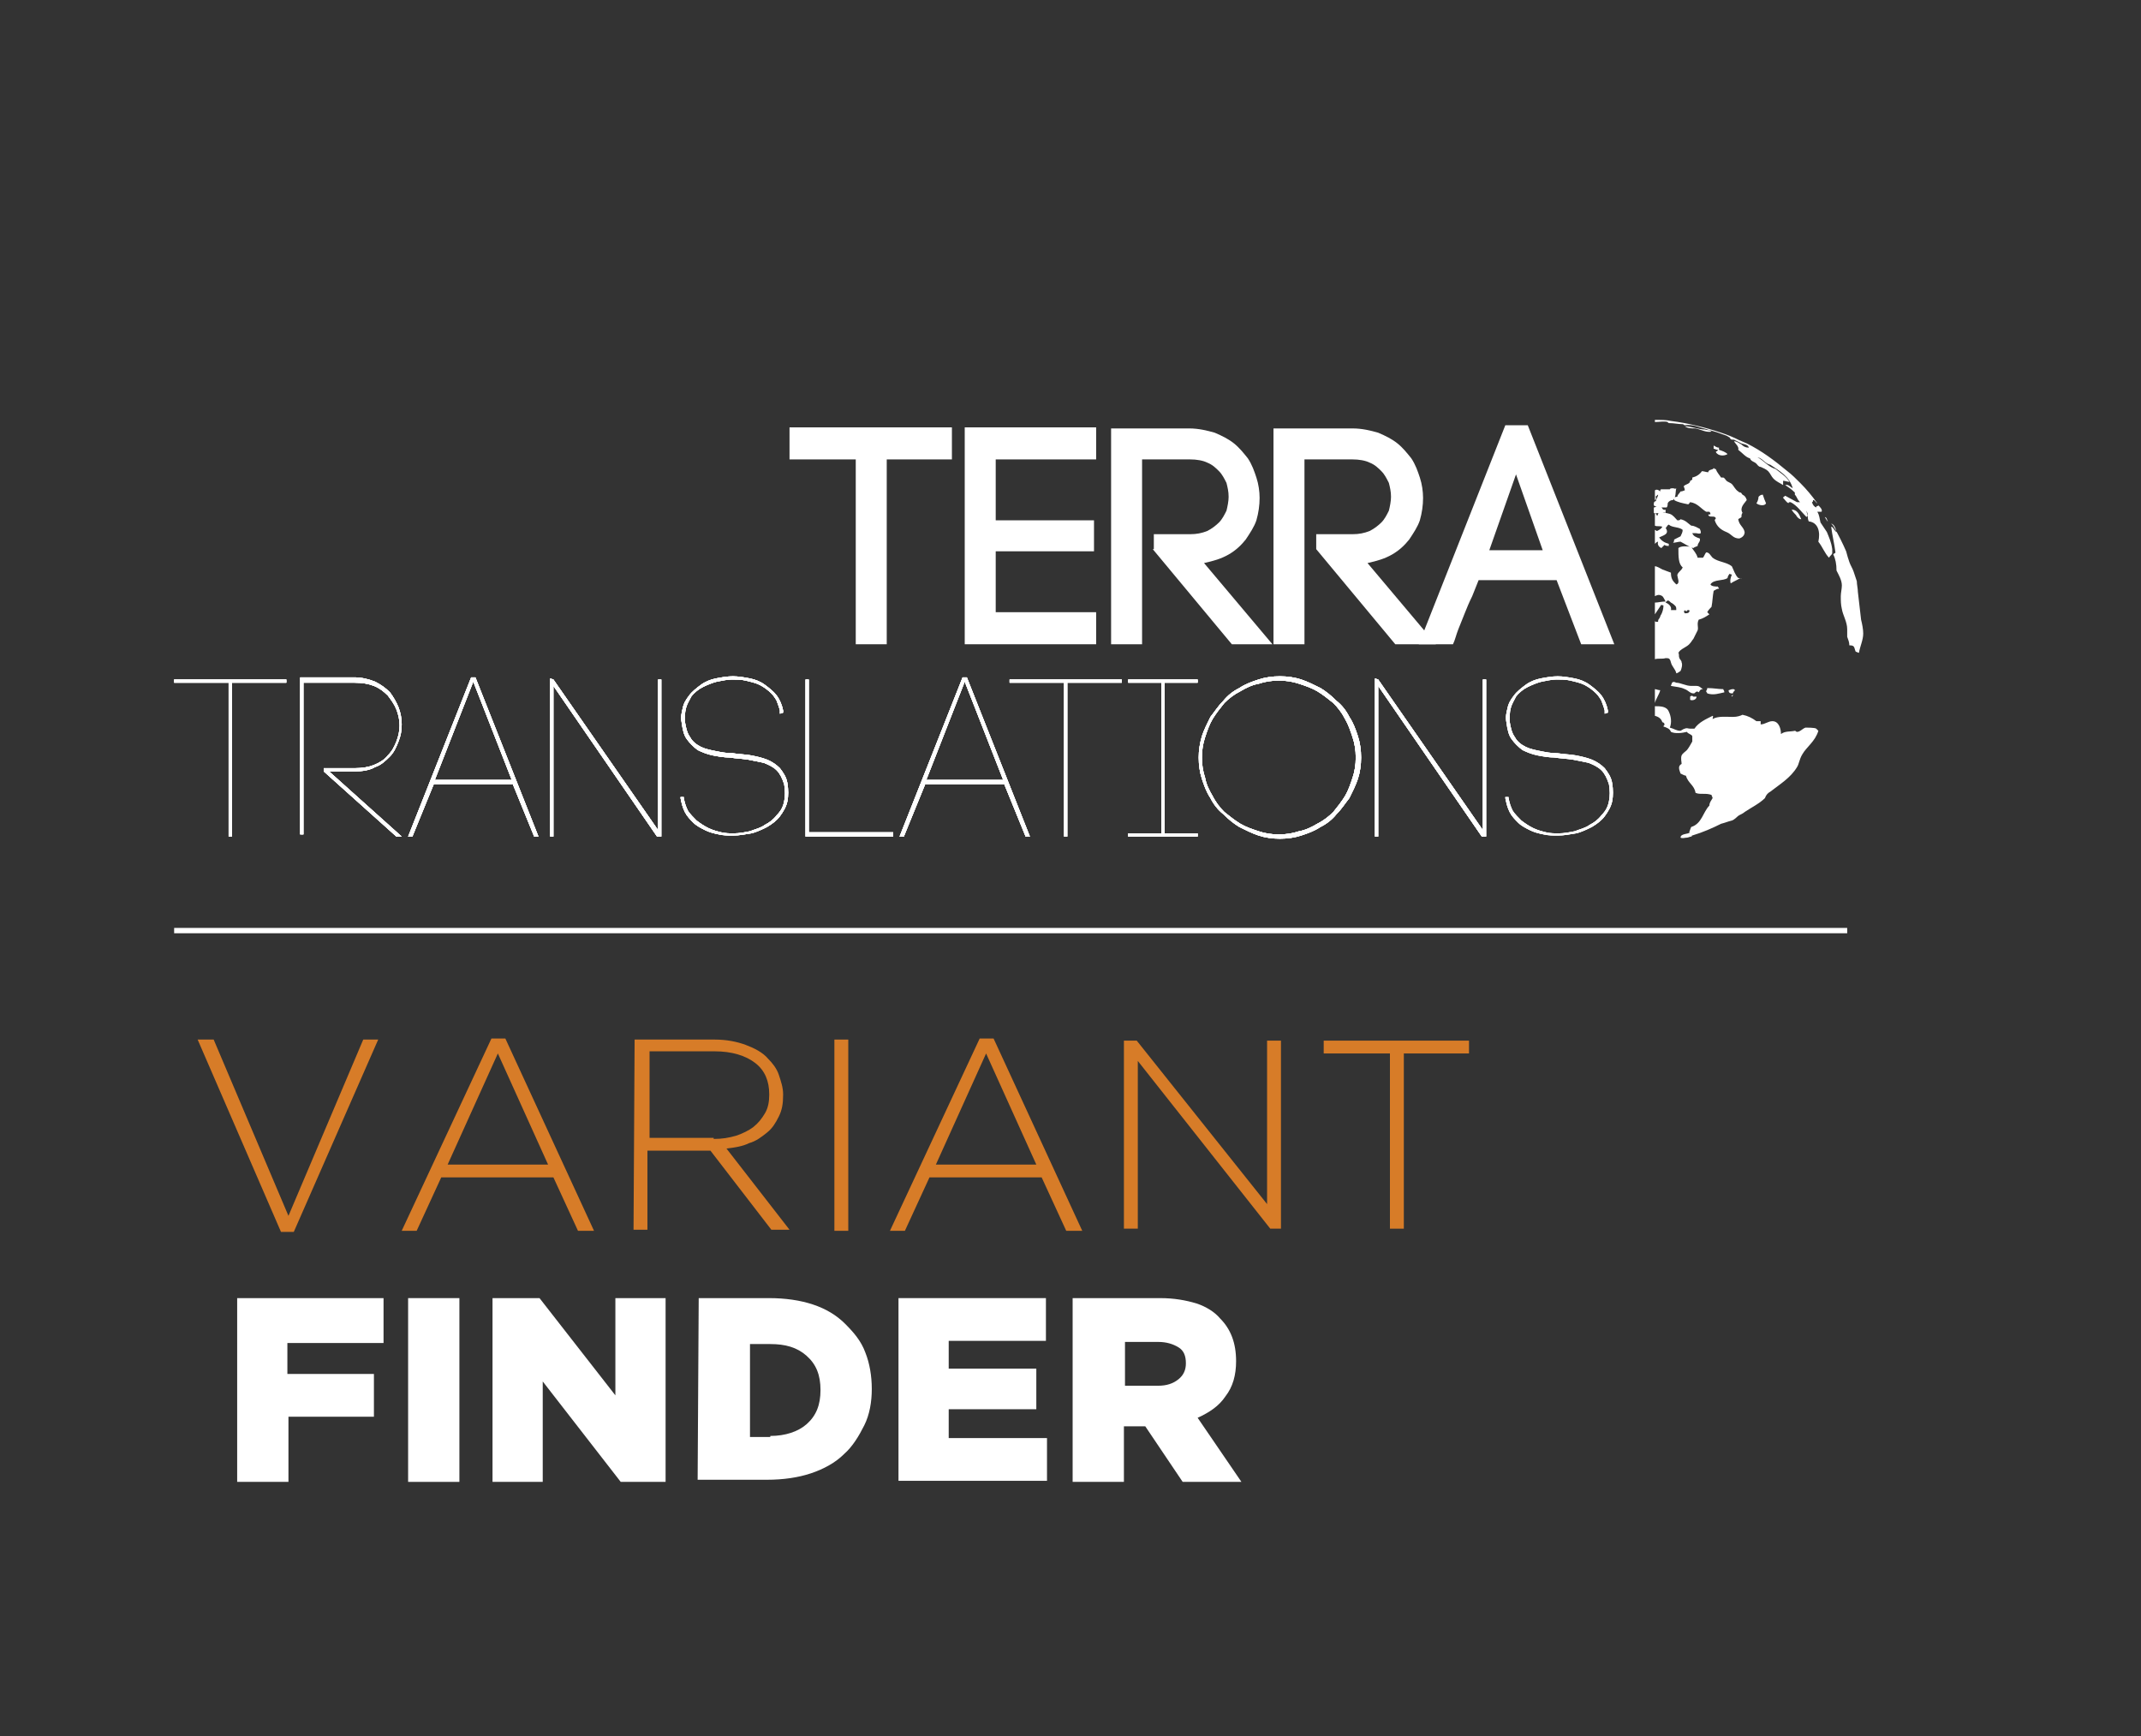 <?xml version="1.0" encoding="utf-8"?>
<!-- Generator: Adobe Illustrator 19.0.0, SVG Export Plug-In . SVG Version: 6.00 Build 0)  -->
<svg version="1.1" id="Layer_1" xmlns="http://www.w3.org/2000/svg" xmlns:xlink="http://www.w3.org/1999/xlink" x="0px" y="0px"
	 viewBox="-320 216.8 200.4 162.5" style="enable-background:new -320 216.8 200.4 162.5;" xml:space="preserve">
<rect x="-320" y="216.8" width="200.4" height="162.5" fill="#333333" stroke="none"/>
<style type="text/css">
	.st0{fill:#D77C28;}
	.st1{fill:#FFFFFF;}
	.st2{fill:none;stroke:#FFFFFF;stroke-width:0.5;stroke-miterlimit:10;}
</style>
<g id="XMLID_1185_">
	<g id="XMLID_16_">
		<path id="XMLID_17_" class="st0" d="M-301.5,314.1h1.5l7,16.5l7-16.5h1.4l-7.9,18h-1.2L-301.5,314.1z"/>
		<path id="XMLID_19_" class="st0" d="M-274,314h1.3l8.3,18h-1.5l-2.3-5h-10.5l-2.3,5h-1.4L-274,314z M-268.7,325.8l-4.7-10.4
			l-4.7,10.4H-268.7z"/>
		<path id="XMLID_22_" class="st0" d="M-260.6,314.1h7.5c1.1,0,2.1,0.2,2.9,0.5c0.8,0.3,1.6,0.7,2.1,1.3c0.4,0.4,0.8,0.9,1,1.5
			c0.2,0.6,0.4,1.2,0.4,1.8v0.1c0,0.8-0.1,1.4-0.4,2c-0.3,0.6-0.6,1.1-1.1,1.5c-0.5,0.4-1,0.8-1.7,1c-0.6,0.3-1.3,0.4-2.1,0.5
			l5.9,7.6h-1.7l-5.7-7.4h-0.1h-5.8v7.4h-1.3L-260.6,314.1L-260.6,314.1z M-253.2,323.4c0.8,0,1.4-0.1,2.1-0.3
			c0.6-0.2,1.2-0.5,1.6-0.8c0.5-0.4,0.8-0.8,1.1-1.3c0.3-0.5,0.4-1.1,0.4-1.7v-0.1c0-1.2-0.4-2.2-1.3-2.9s-2.2-1.1-3.8-1.1h-6.1v8.1
			h6V323.4z"/>
		<path id="XMLID_27_" class="st0" d="M-241.9,314.1h1.3V332h-1.3V314.1z"/>
		<path id="XMLID_29_" class="st0" d="M-228.3,314h1.3l8.3,18h-1.5l-2.3-5H-233l-2.3,5h-1.4L-228.3,314z M-223,325.8l-4.7-10.4
			l-4.7,10.4H-223z"/>
		<g>
			<path class="st0" d="M-214.8,314.2h1.2l12.2,15.3v-15.3h1.3v17.6h-1l-12.4-15.7v15.7h-1.3V314.2z"/>
			<path class="st0" d="M-190,315.4h-6.1v-1.2h13.6v1.2h-6.1v16.4h-1.3V315.4z"/>
		</g>
	</g>
	<g id="XMLID_1_">
		<path id="XMLID_2_" class="st1" d="M-297.8,338.3h13.7v4.2h-9v2.9h8.1v4h-8v6.1h-4.8V338.3z"/>
		<path id="XMLID_4_" class="st1" d="M-281.8,338.3h4.8v17.2h-4.8V338.3z"/>
		<path id="XMLID_6_" class="st1" d="M-273.9,338.3h4.4l7.1,9.1v-9.1h4.7v17.2h-4.2l-7.3-9.4v9.4h-4.7V338.3z"/>
		<path id="XMLID_8_" class="st1" d="M-254.6,338.3h6.6c1.5,0,2.9,0.2,4.1,0.6c1.2,0.4,2.2,1,3,1.8c0.8,0.8,1.5,1.6,1.9,2.7
			c0.4,1,0.6,2.2,0.6,3.4l0,0c0,1.2-0.2,2.4-0.7,3.4s-1.1,2-1.9,2.7c-0.8,0.8-1.9,1.4-3.1,1.8c-1.2,0.4-2.6,0.6-4.1,0.6h-6.5
			L-254.6,338.3L-254.6,338.3z M-247.9,351.2c1.4,0,2.6-0.4,3.4-1.1c0.9-0.8,1.3-1.8,1.3-3.2l0,0c0-1.4-0.4-2.4-1.3-3.2
			s-2-1.1-3.4-1.1h-1.9v8.7h1.9V351.2z"/>
		<path id="XMLID_11_" class="st1" d="M-235.9,338.3h13.8v4h-9.1v2.6h8.2v3.8h-8.2v2.7h9.2v4h-13.9V338.3z"/>
		<path id="XMLID_13_" class="st1" d="M-219.5,338.3h8.1c1.3,0,2.4,0.2,3.4,0.5c0.9,0.3,1.7,0.8,2.2,1.4c1,1,1.5,2.3,1.5,4l0,0
			c0,1.3-0.3,2.4-1,3.3c-0.6,0.9-1.5,1.5-2.6,2l4.1,6h-5.5l-3.5-5.2l0,0h-2v5.2h-4.8v-17.2H-219.5z M-211.6,346.5
			c0.8,0,1.4-0.2,1.9-0.6c0.5-0.4,0.7-0.9,0.7-1.5l0,0c0-0.7-0.2-1.2-0.7-1.5c-0.5-0.3-1.1-0.5-1.9-0.5h-3.1v4.1H-211.6z"/>
	</g>
</g>
<g id="XMLID_77_">
	<polygon id="XMLID_632_" class="st1" points="-237,277.1 -237,259.8 -230.9,259.8 -230.9,256.8 -246.1,256.8 -246.1,259.8 
		-239.9,259.8 -239.9,277.1 	"/>
	<polygon id="XMLID_631_" class="st1" points="-226.8,268.4 -217.6,268.4 -217.6,265.5 -226.8,265.5 -226.8,259.8 -217.4,259.8 
		-217.4,256.8 -229.7,256.8 -229.7,277.1 -217.4,277.1 -217.4,274.1 -226.8,274.1 	"/>
	<path id="XMLID_630_" class="st1" d="M-212.1,268.2l7.4,8.9h3.8l-6.4-7.6c0.9-0.2,1.6-0.4,2.3-0.8c0.7-0.4,1.2-0.9,1.6-1.4
		c0.4-0.6,0.8-1.2,1-1.8c0.2-0.7,0.3-1.4,0.3-2.1c0-0.6-0.1-1.3-0.3-1.9c-0.2-0.6-0.4-1.2-0.8-1.8c-0.4-0.5-0.8-1-1.3-1.4
		s-1.1-0.7-1.8-1c-0.7-0.2-1.5-0.4-2.4-0.4h-7.3v20.2h2.9v-17.3h4.5c0.6,0,1.2,0.1,1.6,0.3c0.5,0.2,0.8,0.5,1.1,0.8
		c0.3,0.3,0.5,0.7,0.7,1.1c0.1,0.4,0.2,0.8,0.2,1.3c0,0.4-0.1,0.9-0.2,1.3c-0.2,0.4-0.4,0.8-0.7,1.1c-0.3,0.3-0.7,0.6-1.1,0.8
		c-0.5,0.2-1,0.3-1.6,0.3h-3.4v1.4H-212.1z"/>
	<path id="XMLID_629_" class="st1" d="M-196.8,268.2l7.4,8.9h3.8l-6.4-7.6c0.9-0.2,1.6-0.4,2.3-0.8c0.7-0.4,1.2-0.9,1.6-1.4
		c0.4-0.6,0.8-1.2,1-1.8c0.2-0.7,0.3-1.4,0.3-2.1c0-0.6-0.1-1.3-0.3-1.9s-0.4-1.2-0.8-1.8c-0.4-0.5-0.8-1-1.3-1.4s-1.1-0.7-1.8-1
		c-0.7-0.2-1.5-0.4-2.4-0.4h-7.4v20.2h2.9v-17.3h4.5c0.6,0,1.2,0.1,1.6,0.3c0.5,0.2,0.8,0.5,1.1,0.8c0.3,0.3,0.5,0.7,0.7,1.1
		c0.1,0.4,0.2,0.8,0.2,1.3c0,0.4-0.1,0.9-0.2,1.3c-0.2,0.4-0.4,0.8-0.7,1.1s-0.7,0.6-1.1,0.8c-0.5,0.2-1,0.3-1.6,0.3h-3.4
		L-196.8,268.2L-196.8,268.2z"/>
	<path id="XMLID_626_" class="st1" d="M-172,277.1h3.1l-8.1-20.5h-2.1l-8.1,20.5h3.2c0.2-0.4,0.3-0.9,0.5-1.4s0.4-1,0.6-1.5
		c0.2-0.5,0.4-1,0.7-1.6c0.2-0.5,0.4-1,0.6-1.5h7.3L-172,277.1z M-178.1,261.2l2.5,7.1h-5L-178.1,261.2z"/>
	<polygon id="XMLID_625_" class="st1" points="-298.3,295.1 -298.3,280.7 -293.2,280.7 -293.2,280.4 -303.7,280.4 -303.7,280.7 
		-298.6,280.7 -298.6,295.1 	"/>
	<polygon id="XMLID_624_" class="st1" points="-298.3,295.1 -298.3,280.7 -293.2,280.7 -293.2,280.4 -303.7,280.4 -303.7,280.7 
		-298.6,280.7 -298.6,295.1 	"/>
	<path id="XMLID_623_" class="st1" d="M-291.6,280.7h4.8c0.7,0,1.3,0.1,1.8,0.3c0.5,0.2,0.9,0.5,1.3,0.9c0.3,0.4,0.6,0.8,0.8,1.3
		c0.2,0.5,0.3,1,0.3,1.5s-0.1,1-0.3,1.5c-0.2,0.5-0.4,0.9-0.8,1.3c-0.3,0.4-0.8,0.7-1.3,0.9c-0.5,0.2-1.1,0.3-1.8,0.3h-2.9v0.3
		l6.8,6.1h0.5l-6.8-6.1h2.4c0.7,0,1.4-0.1,1.9-0.4c0.6-0.2,1-0.6,1.4-1c0.4-0.4,0.6-0.9,0.8-1.4c0.2-0.5,0.3-1,0.3-1.6
		c0-0.5-0.1-1.1-0.3-1.6c-0.2-0.5-0.5-1-0.8-1.4c-0.4-0.4-0.8-0.7-1.4-1c-0.5-0.2-1.2-0.4-1.9-0.4h-4.9h-0.2v0.2v14.5h0.3
		C-291.6,294.9-291.6,280.7-291.6,280.7z"/>
	<path id="XMLID_622_" class="st1" d="M-291.6,280.7h4.8c0.7,0,1.3,0.1,1.8,0.3c0.5,0.2,0.9,0.5,1.3,0.9c0.3,0.4,0.6,0.8,0.8,1.3
		c0.2,0.5,0.3,1,0.3,1.5s-0.1,1-0.3,1.5c-0.2,0.5-0.4,0.9-0.8,1.3c-0.3,0.4-0.8,0.7-1.3,0.9c-0.5,0.2-1.1,0.3-1.8,0.3h-2.9v0.3
		l6.8,6.1h0.5l-6.8-6.1h2.4c0.7,0,1.4-0.1,1.9-0.4c0.6-0.2,1-0.6,1.4-1c0.4-0.4,0.6-0.9,0.8-1.4c0.2-0.5,0.3-1,0.3-1.6
		c0-0.5-0.1-1.1-0.3-1.6c-0.2-0.5-0.5-1-0.8-1.4c-0.4-0.4-0.8-0.7-1.4-1c-0.5-0.2-1.2-0.4-1.9-0.4h-4.9h-0.2v0.2v14.5h0.3
		C-291.6,294.9-291.6,280.7-291.6,280.7z"/>
	<path id="XMLID_619_" class="st1" d="M-270,295.1h0.4l-5.9-14.9h-0.4l-5.9,14.9h0.4l2-4.9h7.4L-270,295.1z M-275.7,280.6l3.6,9.2
		h-7.2L-275.7,280.6z"/>
	<path id="XMLID_616_" class="st1" d="M-270,295.1h0.4l-5.9-14.9h-0.4l-5.9,14.9h0.4l2-4.9h7.4L-270,295.1z M-275.7,280.6l3.6,9.2
		h-7.2L-275.7,280.6z"/>
	<polygon id="XMLID_615_" class="st1" points="-268.2,295.1 -268.2,281 -258.5,295.1 -258.1,295.1 -258.1,280.4 -258.4,280.4 
		-258.4,294.5 -268.2,280.4 -268.5,280.3 -268.5,295.1 	"/>
	<polygon id="XMLID_614_" class="st1" points="-268.2,295.1 -268.2,281 -258.5,295.1 -258.1,295.1 -258.1,280.4 -258.4,280.4 
		-258.4,294.5 -268.2,280.4 -268.5,280.3 -268.5,295.1 	"/>
	<path id="XMLID_613_" class="st1" d="M-247,283.6l0.3-0.1v-0.2c-0.1-0.5-0.3-1-0.6-1.4c-0.3-0.4-0.7-0.7-1.1-1
		c-0.4-0.3-0.9-0.5-1.4-0.6c-0.5-0.1-1.1-0.2-1.6-0.2s-1.1,0.1-1.6,0.2s-1,0.3-1.4,0.6c-0.4,0.3-0.8,0.6-1.1,1
		c-0.3,0.4-0.5,0.7-0.6,1.2c-0.1,0.4-0.2,0.8-0.1,1.3c0.1,0.7,0.2,1.2,0.5,1.6c0.3,0.4,0.6,0.7,1,1c0.4,0.2,0.9,0.4,1.4,0.5
		s1.1,0.2,1.6,0.2c0.6,0.1,1.1,0.1,1.7,0.2c0.5,0.1,1.1,0.2,1.5,0.3c0.5,0.2,0.9,0.4,1.2,0.7c0.3,0.3,0.5,0.7,0.7,1.3
		c0.1,0.6,0.1,1.1,0,1.6c-0.1,0.5-0.3,0.9-0.7,1.3c-0.3,0.4-0.7,0.7-1.1,0.9c-0.4,0.3-0.9,0.4-1.4,0.6c-0.5,0.1-1,0.2-1.5,0.2
		c-0.4,0-0.8,0-1.2-0.1c-0.4-0.1-0.8-0.2-1.2-0.4c-0.4-0.2-0.7-0.4-1.1-0.7c-0.3-0.3-0.6-0.6-0.8-0.9c-0.2-0.4-0.3-0.7-0.4-1.2v-0.1
		h-0.3v0.1c0.1,0.5,0.2,0.9,0.4,1.3c0.2,0.4,0.5,0.7,0.8,1c0.3,0.3,0.7,0.5,1.1,0.7c0.4,0.2,0.8,0.3,1.3,0.4
		c0.4,0.1,0.9,0.1,1.3,0.1c0.6,0,1.1-0.1,1.7-0.2c0.5-0.1,1.1-0.4,1.5-0.6c0.5-0.3,0.9-0.6,1.2-1c0.3-0.4,0.6-0.9,0.7-1.4
		c0.1-0.5,0.1-1.1,0-1.7c-0.1-0.6-0.4-1-0.7-1.4c-0.3-0.3-0.7-0.6-1.2-0.8c-0.5-0.2-1-0.3-1.5-0.4s-1.1-0.1-1.7-0.2
		c-0.6,0-1.1-0.1-1.6-0.2s-1-0.2-1.4-0.4c-0.4-0.2-0.8-0.5-1-0.9c-0.3-0.4-0.4-0.9-0.5-1.5c0-0.4,0-0.8,0.1-1.2s0.3-0.7,0.5-1.1
		c0.3-0.4,0.7-0.7,1.1-0.9c0.4-0.2,0.9-0.4,1.3-0.5c0.5-0.1,1-0.2,1.4-0.2s0.9,0,1.3,0.1s0.9,0.2,1.3,0.4c0.4,0.2,0.8,0.5,1.1,0.8
		c0.2,0.2,0.4,0.5,0.5,0.7c0.1,0.3,0.2,0.5,0.3,0.9L-247,283.6z"/>
	<path id="XMLID_612_" class="st1" d="M-247,283.6l0.3-0.1v-0.2c-0.1-0.5-0.3-1-0.6-1.4c-0.3-0.4-0.7-0.7-1.1-1
		c-0.4-0.3-0.9-0.5-1.4-0.6c-0.5-0.1-1.1-0.2-1.6-0.2s-1.1,0.1-1.6,0.2s-1,0.3-1.4,0.6c-0.4,0.3-0.8,0.6-1.1,1
		c-0.3,0.4-0.5,0.7-0.6,1.2c-0.1,0.4-0.2,0.8-0.1,1.3c0.1,0.7,0.2,1.2,0.5,1.6c0.3,0.4,0.6,0.7,1,1c0.4,0.2,0.9,0.4,1.4,0.5
		s1.1,0.2,1.6,0.2c0.6,0.1,1.1,0.1,1.7,0.2c0.5,0.1,1.1,0.2,1.5,0.3c0.5,0.2,0.9,0.4,1.2,0.7c0.3,0.3,0.5,0.7,0.7,1.3
		c0.1,0.6,0.1,1.1,0,1.6c-0.1,0.5-0.3,0.9-0.7,1.3c-0.3,0.4-0.7,0.7-1.1,0.9c-0.4,0.3-0.9,0.4-1.4,0.6c-0.5,0.1-1,0.2-1.5,0.2
		c-0.4,0-0.8,0-1.2-0.1c-0.4-0.1-0.8-0.2-1.2-0.4c-0.4-0.2-0.7-0.4-1.1-0.7c-0.3-0.3-0.6-0.6-0.8-0.9c-0.2-0.4-0.3-0.7-0.4-1.2v-0.1
		h-0.3v0.1c0.1,0.5,0.2,0.9,0.4,1.3c0.2,0.4,0.5,0.7,0.8,1c0.3,0.3,0.7,0.5,1.1,0.7c0.4,0.2,0.8,0.3,1.3,0.4
		c0.4,0.1,0.9,0.1,1.3,0.1c0.6,0,1.1-0.1,1.7-0.2c0.5-0.1,1.1-0.4,1.5-0.6c0.5-0.3,0.9-0.6,1.2-1c0.3-0.4,0.6-0.9,0.7-1.4
		c0.1-0.5,0.1-1.1,0-1.7c-0.1-0.6-0.4-1-0.7-1.4c-0.3-0.3-0.7-0.6-1.2-0.8c-0.5-0.2-1-0.3-1.5-0.4s-1.1-0.1-1.7-0.2
		c-0.6,0-1.1-0.1-1.6-0.2s-1-0.2-1.4-0.4c-0.4-0.2-0.8-0.5-1-0.9c-0.3-0.4-0.4-0.9-0.5-1.5c0-0.4,0-0.8,0.1-1.2s0.3-0.7,0.5-1.1
		c0.3-0.4,0.7-0.7,1.1-0.9c0.4-0.2,0.9-0.4,1.3-0.5c0.5-0.1,1-0.2,1.4-0.2s0.9,0,1.3,0.1s0.9,0.2,1.3,0.4c0.4,0.2,0.8,0.5,1.1,0.8
		c0.2,0.2,0.4,0.5,0.5,0.7c0.1,0.3,0.2,0.5,0.3,0.9L-247,283.6z"/>
	<polygon id="XMLID_611_" class="st1" points="-244.3,280.4 -244.6,280.4 -244.6,295.1 -240.5,295.1 -236.4,295.1 -236.4,294.7 
		-244.3,294.7 	"/>
	<polygon id="XMLID_610_" class="st1" points="-244.3,280.4 -244.6,280.4 -244.6,295.1 -240.5,295.1 -236.4,295.1 -236.4,294.7 
		-244.3,294.7 	"/>
	<path id="XMLID_607_" class="st1" d="M-224,295.1h0.4l-5.9-14.9h-0.4l-5.9,14.9h0.4l2-4.9h7.4L-224,295.1z M-229.7,280.6l3.6,9.2
		h-7.2L-229.7,280.6z"/>
	<path id="XMLID_604_" class="st1" d="M-224,295.1h0.4l-5.9-14.9h-0.4l-5.9,14.9h0.4l2-4.9h7.4L-224,295.1z M-229.7,280.6l3.6,9.2
		h-7.2L-229.7,280.6z"/>
	<polygon id="XMLID_603_" class="st1" points="-220.1,295.1 -220.1,280.7 -215,280.7 -215,280.4 -225.5,280.4 -225.5,280.7 
		-220.4,280.7 -220.4,295.1 	"/>
	<polygon id="XMLID_602_" class="st1" points="-220.1,295.1 -220.1,280.7 -215,280.7 -215,280.4 -225.5,280.4 -225.5,280.7 
		-220.4,280.7 -220.4,295.1 	"/>
	<polygon id="XMLID_601_" class="st1" points="-207.9,280.4 -211.1,280.4 -214.4,280.4 -214.4,280.7 -211.3,280.7 -211.3,294.8 
		-214.4,294.8 -214.4,295.1 -211.1,295.1 -207.9,295.1 -207.9,294.8 -211,294.8 -211,280.7 -207.9,280.7 	"/>
	<polygon id="XMLID_600_" class="st1" points="-207.9,280.4 -211.1,280.4 -214.4,280.4 -214.4,280.7 -211.3,280.7 -211.3,294.8 
		-214.4,294.8 -214.4,295.1 -211.1,295.1 -207.9,295.1 -207.9,294.8 -211,294.8 -211,280.7 -207.9,280.7 	"/>
	<path id="XMLID_597_" class="st1" d="M-207.8,287.7c0,0.7,0.1,1.4,0.3,2c0.2,0.6,0.4,1.2,0.8,1.8c0.3,0.6,0.7,1.1,1.2,1.5
		c0.5,0.5,1,0.9,1.5,1.2c0.6,0.3,1.2,0.6,1.8,0.8c0.6,0.2,1.3,0.3,2,0.3s1.4-0.1,2-0.3s1.2-0.4,1.8-0.8c0.6-0.3,1.1-0.7,1.5-1.2
		c0.5-0.5,0.8-1,1.2-1.5c0.3-0.6,0.6-1.2,0.8-1.8c0.2-0.6,0.3-1.3,0.3-2c0-0.7-0.1-1.4-0.3-2c-0.2-0.6-0.4-1.2-0.8-1.8
		c-0.3-0.6-0.7-1.1-1.2-1.5c-0.5-0.5-1-0.9-1.5-1.2c-0.6-0.3-1.2-0.6-1.8-0.8s-1.3-0.3-2-0.3s-1.4,0.1-2,0.3s-1.2,0.4-1.8,0.8
		c-0.6,0.3-1.1,0.7-1.5,1.2c-0.5,0.5-0.8,1-1.2,1.5c-0.3,0.6-0.6,1.2-0.8,1.8C-207.7,286.4-207.8,287-207.8,287.7 M-193.1,287.7
		c0,0.7-0.1,1.3-0.3,1.9c-0.2,0.6-0.4,1.2-0.7,1.7c-0.3,0.5-0.7,1-1.1,1.5c-0.4,0.4-0.9,0.8-1.5,1.1c-0.5,0.3-1.1,0.6-1.7,0.7
		c-0.6,0.2-1.2,0.3-1.9,0.3c-0.7,0-1.3-0.1-1.9-0.3c-0.6-0.2-1.2-0.4-1.7-0.7c-0.5-0.3-1-0.7-1.5-1.1c-0.4-0.4-0.8-0.9-1.1-1.5
		c-0.3-0.5-0.6-1.1-0.7-1.7c-0.2-0.6-0.3-1.2-0.3-1.9c0-0.7,0.1-1.3,0.3-1.9c0.2-0.6,0.4-1.2,0.7-1.7c0.3-0.5,0.7-1,1.1-1.5
		c0.4-0.4,0.9-0.8,1.5-1.1c0.5-0.3,1.1-0.6,1.7-0.7c0.6-0.2,1.2-0.3,1.9-0.3c0.7,0,1.3,0.1,1.9,0.3c0.6,0.2,1.2,0.4,1.7,0.7
		s1,0.7,1.5,1.1c0.4,0.4,0.8,0.9,1.1,1.5c0.3,0.5,0.5,1.1,0.7,1.7C-193.2,286.4-193.1,287-193.1,287.7"/>
	<path id="XMLID_594_" class="st1" d="M-207.8,287.7c0,0.7,0.1,1.4,0.3,2c0.2,0.6,0.4,1.2,0.8,1.8c0.3,0.6,0.7,1.1,1.2,1.5
		c0.5,0.5,1,0.9,1.5,1.2c0.6,0.3,1.2,0.6,1.8,0.8c0.6,0.2,1.3,0.3,2,0.3s1.4-0.1,2-0.3s1.2-0.4,1.8-0.8c0.6-0.3,1.1-0.7,1.5-1.2
		c0.5-0.5,0.8-1,1.2-1.5c0.3-0.6,0.6-1.2,0.8-1.8c0.2-0.6,0.3-1.3,0.3-2c0-0.7-0.1-1.4-0.3-2c-0.2-0.6-0.4-1.2-0.8-1.8
		c-0.3-0.6-0.7-1.1-1.2-1.5c-0.5-0.5-1-0.9-1.5-1.2c-0.6-0.3-1.2-0.6-1.8-0.8s-1.3-0.3-2-0.3s-1.4,0.1-2,0.3s-1.2,0.4-1.8,0.8
		c-0.6,0.3-1.1,0.7-1.5,1.2c-0.5,0.5-0.8,1-1.2,1.5c-0.3,0.6-0.6,1.2-0.8,1.8C-207.7,286.4-207.8,287-207.8,287.7 M-193.1,287.7
		c0,0.7-0.1,1.3-0.3,1.9c-0.2,0.6-0.4,1.2-0.7,1.7c-0.3,0.5-0.7,1-1.1,1.5c-0.4,0.4-0.9,0.8-1.5,1.1c-0.5,0.3-1.1,0.6-1.7,0.7
		c-0.6,0.2-1.2,0.3-1.9,0.3c-0.7,0-1.3-0.1-1.9-0.3c-0.6-0.2-1.2-0.4-1.7-0.7c-0.5-0.3-1-0.7-1.5-1.1c-0.4-0.4-0.8-0.9-1.1-1.5
		c-0.3-0.5-0.6-1.1-0.7-1.7c-0.2-0.6-0.3-1.2-0.3-1.9c0-0.7,0.1-1.3,0.3-1.9c0.2-0.6,0.4-1.2,0.7-1.7c0.3-0.5,0.7-1,1.1-1.5
		c0.4-0.4,0.9-0.8,1.5-1.1c0.5-0.3,1.1-0.6,1.7-0.7c0.6-0.2,1.2-0.3,1.9-0.3c0.7,0,1.3,0.1,1.9,0.3c0.6,0.2,1.2,0.4,1.7,0.7
		s1,0.7,1.5,1.1c0.4,0.4,0.8,0.9,1.1,1.5c0.3,0.5,0.5,1.1,0.7,1.7C-193.2,286.4-193.1,287-193.1,287.7z"/>
	<polygon id="XMLID_593_" class="st1" points="-191,295.1 -191,281 -181.3,295.1 -180.9,295.1 -180.9,280.4 -181.2,280.4 
		-181.2,294.5 -191,280.4 -191.3,280.3 -191.3,295.1 	"/>
	<polygon id="XMLID_592_" class="st1" points="-191,295.1 -191,281 -181.3,295.1 -180.9,295.1 -180.9,280.4 -181.2,280.4 
		-181.2,294.5 -191,280.4 -191.3,280.3 -191.3,295.1 	"/>
	<path id="XMLID_591_" class="st1" d="M-169.8,283.6l0.3-0.1v-0.2c-0.1-0.5-0.3-1-0.6-1.4s-0.7-0.7-1.1-1c-0.4-0.3-0.9-0.5-1.4-0.6
		c-0.5-0.1-1.1-0.2-1.6-0.2s-1.1,0.1-1.6,0.2s-1,0.3-1.4,0.6c-0.4,0.3-0.8,0.6-1.1,1s-0.5,0.7-0.6,1.2c-0.1,0.4-0.2,0.8-0.1,1.3
		c0.1,0.7,0.2,1.2,0.5,1.6s0.6,0.7,1,1c0.4,0.2,0.9,0.4,1.4,0.5s1.1,0.2,1.6,0.2c0.6,0.1,1.1,0.1,1.7,0.2c0.5,0.1,1.1,0.2,1.5,0.3
		c0.5,0.2,0.9,0.4,1.2,0.7s0.5,0.7,0.7,1.3c0.1,0.6,0.1,1.1,0,1.6s-0.3,0.9-0.7,1.3c-0.3,0.4-0.7,0.7-1.1,0.9
		c-0.4,0.3-0.9,0.4-1.4,0.6c-0.5,0.1-1,0.2-1.5,0.2c-0.4,0-0.8,0-1.2-0.1c-0.4-0.1-0.8-0.2-1.2-0.4c-0.4-0.2-0.7-0.4-1.1-0.7
		c-0.3-0.3-0.6-0.6-0.8-0.9c-0.2-0.4-0.3-0.7-0.4-1.2v-0.1h-0.3v0.1c0.1,0.5,0.2,0.9,0.4,1.3c0.2,0.4,0.5,0.7,0.8,1
		c0.3,0.3,0.7,0.5,1.1,0.7c0.4,0.2,0.8,0.3,1.3,0.4c0.4,0.1,0.9,0.1,1.3,0.1c0.6,0,1.1-0.1,1.7-0.2c0.5-0.1,1.1-0.4,1.5-0.6
		c0.5-0.3,0.9-0.6,1.2-1c0.3-0.4,0.6-0.9,0.7-1.4c0.1-0.5,0.1-1.1,0-1.7s-0.4-1-0.7-1.4c-0.3-0.3-0.7-0.6-1.2-0.8
		c-0.5-0.2-1-0.3-1.5-0.4s-1.1-0.1-1.7-0.2c-0.6,0-1.1-0.1-1.6-0.2s-1-0.2-1.4-0.4c-0.4-0.2-0.8-0.5-1-0.9c-0.3-0.4-0.4-0.9-0.5-1.5
		c0-0.4,0-0.8,0.1-1.2s0.3-0.7,0.5-1.1c0.3-0.4,0.7-0.7,1.1-0.9c0.4-0.2,0.9-0.4,1.3-0.5c0.5-0.1,1-0.2,1.4-0.2s0.9,0,1.3,0.1
		c0.4,0.1,0.9,0.2,1.3,0.4c0.4,0.2,0.8,0.5,1.1,0.8c0.2,0.2,0.4,0.5,0.5,0.7c0.1,0.3,0.2,0.5,0.3,0.9V283.6z"/>
	<polygon id="XMLID_590_" class="st1" points="-298.3,295.1 -298.3,280.7 -293.2,280.7 -293.2,280.4 -303.7,280.4 -303.7,280.7 
		-298.6,280.7 -298.6,295.1 	"/>
	<polygon id="XMLID_589_" class="st1" points="-298.3,295.1 -298.3,280.7 -293.2,280.7 -293.2,280.4 -303.7,280.4 -303.7,280.7 
		-298.6,280.7 -298.6,295.1 	"/>
	<path id="XMLID_588_" class="st1" d="M-291.6,280.7h4.8c0.7,0,1.3,0.1,1.8,0.3c0.5,0.2,0.9,0.5,1.3,0.9c0.3,0.4,0.6,0.8,0.8,1.3
		c0.2,0.5,0.3,1,0.3,1.5s-0.1,1-0.3,1.5c-0.2,0.5-0.4,0.9-0.8,1.3c-0.3,0.4-0.8,0.7-1.3,0.9c-0.5,0.2-1.1,0.3-1.8,0.3h-2.9v0.3
		l6.8,6.1h0.5l-6.8-6.1h2.4c0.7,0,1.4-0.1,1.9-0.4c0.6-0.2,1-0.6,1.4-1c0.4-0.4,0.6-0.9,0.8-1.4c0.2-0.5,0.3-1,0.3-1.6
		c0-0.5-0.1-1.1-0.3-1.6c-0.2-0.5-0.5-1-0.8-1.4c-0.4-0.4-0.8-0.7-1.4-1c-0.5-0.2-1.2-0.4-1.9-0.4h-4.9h-0.2v0.2v14.5h0.3
		C-291.6,294.9-291.6,280.7-291.6,280.7z"/>
	<path id="XMLID_587_" class="st1" d="M-291.6,280.7h4.8c0.7,0,1.3,0.1,1.8,0.3c0.5,0.2,0.9,0.5,1.3,0.9c0.3,0.4,0.6,0.8,0.8,1.3
		c0.2,0.5,0.3,1,0.3,1.5s-0.1,1-0.3,1.5c-0.2,0.5-0.4,0.9-0.8,1.3c-0.3,0.4-0.8,0.7-1.3,0.9c-0.5,0.2-1.1,0.3-1.8,0.3h-2.9v0.3
		l6.8,6.1h0.5l-6.8-6.1h2.4c0.7,0,1.4-0.1,1.9-0.4c0.6-0.2,1-0.6,1.4-1c0.4-0.4,0.6-0.9,0.8-1.4c0.2-0.5,0.3-1,0.3-1.6
		c0-0.5-0.1-1.1-0.3-1.6c-0.2-0.5-0.5-1-0.8-1.4c-0.4-0.4-0.8-0.7-1.4-1c-0.5-0.2-1.2-0.4-1.9-0.4h-4.9h-0.2v0.2v14.5h0.3
		C-291.6,294.9-291.6,280.7-291.6,280.7z"/>
	<path id="XMLID_584_" class="st1" d="M-270,295.1h0.4l-5.9-14.9h-0.4l-5.9,14.9h0.4l2-4.9h7.4L-270,295.1z M-275.7,280.6l3.6,9.2
		h-7.2L-275.7,280.6z"/>
	<path id="XMLID_581_" class="st1" d="M-270,295.1h0.4l-5.9-14.9h-0.4l-5.9,14.9h0.4l2-4.9h7.4L-270,295.1z M-275.7,280.6l3.6,9.2
		h-7.2L-275.7,280.6z"/>
	<polygon id="XMLID_580_" class="st1" points="-268.2,295.1 -268.2,281 -258.5,295.1 -258.1,295.1 -258.1,280.4 -258.4,280.4 
		-258.4,294.5 -268.2,280.4 -268.5,280.3 -268.5,295.1 	"/>
	<polygon id="XMLID_579_" class="st1" points="-268.2,295.1 -268.2,281 -258.5,295.1 -258.1,295.1 -258.1,280.4 -258.4,280.4 
		-258.4,294.5 -268.2,280.4 -268.5,280.3 -268.5,295.1 	"/>
	<path id="XMLID_578_" class="st1" d="M-247,283.6l0.3-0.1v-0.2c-0.1-0.5-0.3-1-0.6-1.4c-0.3-0.4-0.7-0.7-1.1-1
		c-0.4-0.3-0.9-0.5-1.4-0.6c-0.5-0.1-1.1-0.2-1.6-0.2s-1.1,0.1-1.6,0.2s-1,0.3-1.4,0.6c-0.4,0.3-0.8,0.6-1.1,1
		c-0.3,0.4-0.5,0.7-0.6,1.2c-0.1,0.4-0.2,0.8-0.1,1.3c0.1,0.7,0.2,1.2,0.5,1.6c0.3,0.4,0.6,0.7,1,1c0.4,0.2,0.9,0.4,1.4,0.5
		s1.1,0.2,1.6,0.2c0.6,0.1,1.1,0.1,1.7,0.2c0.5,0.1,1.1,0.2,1.5,0.3c0.5,0.2,0.9,0.4,1.2,0.7c0.3,0.3,0.5,0.7,0.7,1.3
		c0.1,0.6,0.1,1.1,0,1.6c-0.1,0.5-0.3,0.9-0.7,1.3c-0.3,0.4-0.7,0.7-1.1,0.9c-0.4,0.3-0.9,0.4-1.4,0.6c-0.5,0.1-1,0.2-1.5,0.2
		c-0.4,0-0.8,0-1.2-0.1c-0.4-0.1-0.8-0.2-1.2-0.4c-0.4-0.2-0.7-0.4-1.1-0.7c-0.3-0.3-0.6-0.6-0.8-0.9c-0.2-0.4-0.3-0.7-0.4-1.2v-0.1
		h-0.3v0.1c0.1,0.5,0.2,0.9,0.4,1.3c0.2,0.4,0.5,0.7,0.8,1c0.3,0.3,0.7,0.5,1.1,0.7c0.4,0.2,0.8,0.3,1.3,0.4
		c0.4,0.1,0.9,0.1,1.3,0.1c0.6,0,1.1-0.1,1.7-0.2c0.5-0.1,1.1-0.4,1.5-0.6c0.5-0.3,0.9-0.6,1.2-1c0.3-0.4,0.6-0.9,0.7-1.4
		c0.1-0.5,0.1-1.1,0-1.7c-0.1-0.6-0.4-1-0.7-1.4c-0.3-0.3-0.7-0.6-1.2-0.8c-0.5-0.2-1-0.3-1.5-0.4s-1.1-0.1-1.7-0.2
		c-0.6,0-1.1-0.1-1.6-0.2s-1-0.2-1.4-0.4c-0.4-0.2-0.8-0.5-1-0.9c-0.3-0.4-0.4-0.9-0.5-1.5c0-0.4,0-0.8,0.1-1.2s0.3-0.7,0.5-1.1
		c0.3-0.4,0.7-0.7,1.1-0.9c0.4-0.2,0.9-0.4,1.3-0.5c0.5-0.1,1-0.2,1.4-0.2s0.9,0,1.3,0.1s0.9,0.2,1.3,0.4c0.4,0.2,0.8,0.5,1.1,0.8
		c0.2,0.2,0.4,0.5,0.5,0.7c0.1,0.3,0.2,0.5,0.3,0.9L-247,283.6z"/>
	<path id="XMLID_577_" class="st1" d="M-247,283.6l0.3-0.1v-0.2c-0.1-0.5-0.3-1-0.6-1.4c-0.3-0.4-0.7-0.7-1.1-1
		c-0.4-0.3-0.9-0.5-1.4-0.6c-0.5-0.1-1.1-0.2-1.6-0.2s-1.1,0.1-1.6,0.2s-1,0.3-1.4,0.6c-0.4,0.3-0.8,0.6-1.1,1
		c-0.3,0.4-0.5,0.7-0.6,1.2c-0.1,0.4-0.2,0.8-0.1,1.3c0.1,0.7,0.2,1.2,0.5,1.6c0.3,0.4,0.6,0.7,1,1c0.4,0.2,0.9,0.4,1.4,0.5
		s1.1,0.2,1.6,0.2c0.6,0.1,1.1,0.1,1.7,0.2c0.5,0.1,1.1,0.2,1.5,0.3c0.5,0.2,0.9,0.4,1.2,0.7c0.3,0.3,0.5,0.7,0.7,1.3
		c0.1,0.6,0.1,1.1,0,1.6c-0.1,0.5-0.3,0.9-0.7,1.3c-0.3,0.4-0.7,0.7-1.1,0.9c-0.4,0.3-0.9,0.4-1.4,0.6c-0.5,0.1-1,0.2-1.5,0.2
		c-0.4,0-0.8,0-1.2-0.1c-0.4-0.1-0.8-0.2-1.2-0.4c-0.4-0.2-0.7-0.4-1.1-0.7c-0.3-0.3-0.6-0.6-0.8-0.9c-0.2-0.4-0.3-0.7-0.4-1.2v-0.1
		h-0.3v0.1c0.1,0.5,0.2,0.9,0.4,1.3c0.2,0.4,0.5,0.7,0.8,1c0.3,0.3,0.7,0.5,1.1,0.7c0.4,0.2,0.8,0.3,1.3,0.4
		c0.4,0.1,0.9,0.1,1.3,0.1c0.6,0,1.1-0.1,1.7-0.2c0.5-0.1,1.1-0.4,1.5-0.6c0.5-0.3,0.9-0.6,1.2-1c0.3-0.4,0.6-0.9,0.7-1.4
		c0.1-0.5,0.1-1.1,0-1.7c-0.1-0.6-0.4-1-0.7-1.4c-0.3-0.3-0.7-0.6-1.2-0.8c-0.5-0.2-1-0.3-1.5-0.4s-1.1-0.1-1.7-0.2
		c-0.6,0-1.1-0.1-1.6-0.2s-1-0.2-1.4-0.4c-0.4-0.2-0.8-0.5-1-0.9c-0.3-0.4-0.4-0.9-0.5-1.5c0-0.4,0-0.8,0.1-1.2s0.3-0.7,0.5-1.1
		c0.3-0.4,0.7-0.7,1.1-0.9c0.4-0.2,0.9-0.4,1.3-0.5c0.5-0.1,1-0.2,1.4-0.2s0.9,0,1.3,0.1s0.9,0.2,1.3,0.4c0.4,0.2,0.8,0.5,1.1,0.8
		c0.2,0.2,0.4,0.5,0.5,0.7c0.1,0.3,0.2,0.5,0.3,0.9L-247,283.6z"/>
	<polygon id="XMLID_576_" class="st1" points="-244.3,280.4 -244.6,280.4 -244.6,295.1 -240.5,295.1 -236.4,295.1 -236.4,294.7 
		-244.3,294.7 	"/>
	<polygon id="XMLID_575_" class="st1" points="-244.3,280.4 -244.6,280.4 -244.6,295.1 -240.5,295.1 -236.4,295.1 -236.4,294.7 
		-244.3,294.7 	"/>
	<path id="XMLID_572_" class="st1" d="M-224,295.1h0.4l-5.9-14.9h-0.4l-5.9,14.9h0.4l2-4.9h7.4L-224,295.1z M-229.7,280.6l3.6,9.2
		h-7.2L-229.7,280.6z"/>
	<path id="XMLID_569_" class="st1" d="M-224,295.1h0.4l-5.9-14.9h-0.4l-5.9,14.9h0.4l2-4.9h7.4L-224,295.1z M-229.7,280.6l3.6,9.2
		h-7.2L-229.7,280.6z"/>
	<polygon id="XMLID_568_" class="st1" points="-220.1,295.1 -220.1,280.7 -215,280.7 -215,280.4 -225.5,280.4 -225.5,280.7 
		-220.4,280.7 -220.4,295.1 	"/>
	<polygon id="XMLID_567_" class="st1" points="-220.1,295.1 -220.1,280.7 -215,280.7 -215,280.4 -225.5,280.4 -225.5,280.7 
		-220.4,280.7 -220.4,295.1 	"/>
	<polygon id="XMLID_566_" class="st1" points="-207.9,280.4 -211.1,280.4 -214.4,280.4 -214.4,280.7 -211.3,280.7 -211.3,294.8 
		-214.4,294.8 -214.4,295.1 -211.1,295.1 -207.9,295.1 -207.9,294.8 -211,294.8 -211,280.7 -207.9,280.7 	"/>
	<polygon id="XMLID_565_" class="st1" points="-207.9,280.4 -211.1,280.4 -214.4,280.4 -214.4,280.7 -211.3,280.7 -211.3,294.8 
		-214.4,294.8 -214.4,295.1 -211.1,295.1 -207.9,295.1 -207.9,294.8 -211,294.8 -211,280.7 -207.9,280.7 	"/>
	<path id="XMLID_562_" class="st1" d="M-207.8,287.7c0,0.7,0.1,1.4,0.3,2c0.2,0.6,0.4,1.2,0.8,1.8c0.3,0.6,0.7,1.1,1.2,1.5
		c0.5,0.5,1,0.9,1.5,1.2c0.6,0.3,1.2,0.6,1.8,0.8c0.6,0.2,1.3,0.3,2,0.3s1.4-0.1,2-0.3s1.2-0.4,1.8-0.8c0.6-0.3,1.1-0.7,1.5-1.2
		c0.5-0.5,0.8-1,1.2-1.5c0.3-0.6,0.6-1.2,0.8-1.8c0.2-0.6,0.3-1.3,0.3-2c0-0.7-0.1-1.4-0.3-2c-0.2-0.6-0.4-1.2-0.8-1.8
		c-0.3-0.6-0.7-1.1-1.2-1.5c-0.5-0.5-1-0.9-1.5-1.2c-0.6-0.3-1.2-0.6-1.8-0.8s-1.3-0.3-2-0.3s-1.4,0.1-2,0.3s-1.2,0.4-1.8,0.8
		c-0.6,0.3-1.1,0.7-1.5,1.2c-0.5,0.5-0.8,1-1.2,1.5c-0.3,0.6-0.6,1.2-0.8,1.8C-207.7,286.4-207.8,287-207.8,287.7 M-193.1,287.7
		c0,0.7-0.1,1.3-0.3,1.9c-0.2,0.6-0.4,1.2-0.7,1.7c-0.3,0.5-0.7,1-1.1,1.5c-0.4,0.4-0.9,0.8-1.5,1.1c-0.5,0.3-1.1,0.6-1.7,0.7
		c-0.6,0.2-1.2,0.3-1.9,0.3c-0.7,0-1.3-0.1-1.9-0.3c-0.6-0.2-1.2-0.4-1.7-0.7c-0.5-0.3-1-0.7-1.5-1.1c-0.4-0.4-0.8-0.9-1.1-1.5
		c-0.3-0.5-0.6-1.1-0.7-1.7c-0.2-0.6-0.3-1.2-0.3-1.9c0-0.7,0.1-1.3,0.3-1.9c0.2-0.6,0.4-1.2,0.7-1.7c0.3-0.5,0.7-1,1.1-1.5
		c0.4-0.4,0.9-0.8,1.5-1.1c0.5-0.3,1.1-0.6,1.7-0.7c0.6-0.2,1.2-0.3,1.9-0.3c0.7,0,1.3,0.1,1.9,0.3c0.6,0.2,1.2,0.4,1.7,0.7
		s1,0.7,1.5,1.1c0.4,0.4,0.8,0.9,1.1,1.5c0.3,0.5,0.5,1.1,0.7,1.7C-193.2,286.4-193.1,287-193.1,287.7"/>
	<path id="XMLID_559_" class="st1" d="M-207.8,287.7c0,0.7,0.1,1.4,0.3,2c0.2,0.6,0.4,1.2,0.8,1.8c0.3,0.6,0.7,1.1,1.2,1.5
		c0.5,0.5,1,0.9,1.5,1.2c0.6,0.3,1.2,0.6,1.8,0.8c0.6,0.2,1.3,0.3,2,0.3s1.4-0.1,2-0.3s1.2-0.4,1.8-0.8c0.6-0.3,1.1-0.7,1.5-1.2
		c0.5-0.5,0.8-1,1.2-1.5c0.3-0.6,0.6-1.2,0.8-1.8c0.2-0.6,0.3-1.3,0.3-2c0-0.7-0.1-1.4-0.3-2c-0.2-0.6-0.4-1.2-0.8-1.8
		c-0.3-0.6-0.7-1.1-1.2-1.5c-0.5-0.5-1-0.9-1.5-1.2c-0.6-0.3-1.2-0.6-1.8-0.8s-1.3-0.3-2-0.3s-1.4,0.1-2,0.3s-1.2,0.4-1.8,0.8
		c-0.6,0.3-1.1,0.7-1.5,1.2c-0.5,0.5-0.8,1-1.2,1.5c-0.3,0.6-0.6,1.2-0.8,1.8C-207.7,286.4-207.8,287-207.8,287.7z M-193.1,287.7
		c0,0.7-0.1,1.3-0.3,1.9c-0.2,0.6-0.4,1.2-0.7,1.7c-0.3,0.5-0.7,1-1.1,1.5c-0.4,0.4-0.9,0.8-1.5,1.1c-0.5,0.3-1.1,0.6-1.7,0.7
		c-0.6,0.2-1.2,0.3-1.9,0.3c-0.7,0-1.3-0.1-1.9-0.3c-0.6-0.2-1.2-0.4-1.7-0.7c-0.5-0.3-1-0.7-1.5-1.1c-0.4-0.4-0.8-0.9-1.1-1.5
		c-0.3-0.5-0.6-1.1-0.7-1.7c-0.2-0.6-0.3-1.2-0.3-1.9c0-0.7,0.1-1.3,0.3-1.9c0.2-0.6,0.4-1.2,0.7-1.7c0.3-0.5,0.7-1,1.1-1.5
		c0.4-0.4,0.9-0.8,1.5-1.1c0.5-0.3,1.1-0.6,1.7-0.7c0.6-0.2,1.2-0.3,1.9-0.3c0.7,0,1.3,0.1,1.9,0.3c0.6,0.2,1.2,0.4,1.7,0.7
		s1,0.7,1.5,1.1c0.4,0.4,0.8,0.9,1.1,1.5c0.3,0.5,0.5,1.1,0.7,1.7C-193.2,286.4-193.1,287-193.1,287.7z"/>
	<polygon id="XMLID_558_" class="st1" points="-191,295.1 -191,281 -181.3,295.1 -180.9,295.1 -180.9,280.4 -181.2,280.4 
		-181.2,294.5 -191,280.4 -191.3,280.3 -191.3,295.1 	"/>
	<polygon id="XMLID_557_" class="st1" points="-191,295.1 -191,281 -181.3,295.1 -180.9,295.1 -180.9,280.4 -181.2,280.4 
		-181.2,294.5 -191,280.4 -191.3,280.3 -191.3,295.1 	"/>
	<path id="XMLID_556_" class="st1" d="M-169.8,283.6l0.3-0.1v-0.2c-0.1-0.5-0.3-1-0.6-1.4s-0.7-0.7-1.1-1c-0.4-0.3-0.9-0.5-1.4-0.6
		c-0.5-0.1-1.1-0.2-1.6-0.2s-1.1,0.1-1.6,0.2s-1,0.3-1.4,0.6c-0.4,0.3-0.8,0.6-1.1,1s-0.5,0.7-0.6,1.2c-0.1,0.4-0.2,0.8-0.1,1.3
		c0.1,0.7,0.2,1.2,0.5,1.6s0.6,0.7,1,1c0.4,0.2,0.9,0.4,1.4,0.5s1.1,0.2,1.6,0.2c0.6,0.1,1.1,0.1,1.7,0.2c0.5,0.1,1.1,0.2,1.5,0.3
		c0.5,0.2,0.9,0.4,1.2,0.7s0.5,0.7,0.7,1.3c0.1,0.6,0.1,1.1,0,1.6s-0.3,0.9-0.7,1.3c-0.3,0.4-0.7,0.7-1.1,0.9
		c-0.4,0.3-0.9,0.4-1.4,0.6c-0.5,0.1-1,0.2-1.5,0.2c-0.4,0-0.8,0-1.2-0.1c-0.4-0.1-0.8-0.2-1.2-0.4c-0.4-0.2-0.7-0.4-1.1-0.7
		c-0.3-0.3-0.6-0.6-0.8-0.9c-0.2-0.4-0.3-0.7-0.4-1.2v-0.1h-0.3v0.1c0.1,0.5,0.2,0.9,0.4,1.3c0.2,0.4,0.5,0.7,0.8,1
		c0.3,0.3,0.7,0.5,1.1,0.7c0.4,0.2,0.8,0.3,1.3,0.4c0.4,0.1,0.9,0.1,1.3,0.1c0.6,0,1.1-0.1,1.7-0.2c0.5-0.1,1.1-0.4,1.5-0.6
		c0.5-0.3,0.9-0.6,1.2-1c0.3-0.4,0.6-0.9,0.7-1.4c0.1-0.5,0.1-1.1,0-1.7s-0.4-1-0.7-1.4c-0.3-0.3-0.7-0.6-1.2-0.8
		c-0.5-0.2-1-0.3-1.5-0.4s-1.1-0.1-1.7-0.2c-0.6,0-1.1-0.1-1.6-0.2s-1-0.2-1.4-0.4c-0.4-0.2-0.8-0.5-1-0.9c-0.3-0.4-0.4-0.9-0.5-1.5
		c0-0.4,0-0.8,0.1-1.2s0.3-0.7,0.5-1.1c0.3-0.4,0.7-0.7,1.1-0.9c0.4-0.2,0.9-0.4,1.3-0.5c0.5-0.1,1-0.2,1.4-0.2s0.9,0,1.3,0.1
		c0.4,0.1,0.9,0.2,1.3,0.4c0.4,0.2,0.8,0.5,1.1,0.8c0.2,0.2,0.4,0.5,0.5,0.7c0.1,0.3,0.2,0.5,0.3,0.9V283.6z"/>
	<path id="XMLID_555_" class="st1" d="M-169.8,283.6l0.3-0.1v-0.2c-0.1-0.5-0.3-1-0.6-1.4s-0.7-0.7-1.1-1c-0.4-0.3-0.9-0.5-1.4-0.6
		c-0.5-0.1-1.1-0.2-1.6-0.2s-1.1,0.1-1.6,0.2s-1,0.3-1.4,0.6c-0.4,0.3-0.8,0.6-1.1,1s-0.5,0.7-0.6,1.2c-0.1,0.4-0.2,0.8-0.1,1.3
		c0.1,0.7,0.2,1.2,0.5,1.6s0.6,0.7,1,1c0.4,0.2,0.9,0.4,1.4,0.5s1.1,0.2,1.6,0.2c0.6,0.1,1.1,0.1,1.7,0.2c0.5,0.1,1.1,0.2,1.5,0.3
		c0.5,0.2,0.9,0.4,1.2,0.7s0.5,0.7,0.7,1.3c0.1,0.6,0.1,1.1,0,1.6s-0.3,0.9-0.7,1.3c-0.3,0.4-0.7,0.7-1.1,0.9
		c-0.4,0.3-0.9,0.4-1.4,0.6c-0.5,0.1-1,0.2-1.5,0.2c-0.4,0-0.8,0-1.2-0.1c-0.4-0.1-0.8-0.2-1.2-0.4c-0.4-0.2-0.7-0.4-1.1-0.7
		c-0.3-0.3-0.6-0.6-0.8-0.9c-0.2-0.4-0.3-0.7-0.4-1.2v-0.1h-0.3v0.1c0.1,0.5,0.2,0.9,0.4,1.3c0.2,0.4,0.5,0.7,0.8,1
		c0.3,0.3,0.7,0.5,1.1,0.7c0.4,0.2,0.8,0.3,1.3,0.4c0.4,0.1,0.9,0.1,1.3,0.1c0.6,0,1.1-0.1,1.7-0.2c0.5-0.1,1.1-0.4,1.5-0.6
		c0.5-0.3,0.9-0.6,1.2-1c0.3-0.4,0.6-0.9,0.7-1.4c0.1-0.5,0.1-1.1,0-1.7s-0.4-1-0.7-1.4c-0.3-0.3-0.7-0.6-1.2-0.8
		c-0.5-0.2-1-0.3-1.5-0.4s-1.1-0.1-1.7-0.2c-0.6,0-1.1-0.1-1.6-0.2s-1-0.2-1.4-0.4c-0.4-0.2-0.8-0.5-1-0.9c-0.3-0.4-0.4-0.9-0.5-1.5
		c0-0.4,0-0.8,0.1-1.2s0.3-0.7,0.5-1.1c0.3-0.4,0.7-0.7,1.1-0.9c0.4-0.2,0.9-0.4,1.3-0.5c0.5-0.1,1-0.2,1.4-0.2s0.9,0,1.3,0.1
		c0.4,0.1,0.9,0.2,1.3,0.4c0.4,0.2,0.8,0.5,1.1,0.8c0.2,0.2,0.4,0.5,0.5,0.7c0.1,0.3,0.2,0.5,0.3,0.9V283.6z"/>
	<path id="XMLID_78_" class="st1" d="M-161.8,282v0.3c0.2,0.1,0.6,0,0.6-0.3c-0.1,0-0.2,0-0.3,0C-161.6,281.9-161.7,281.9-161.8,282
		 M-157.9,282l0.1-0.1v-0.1C-157.8,281.9-158,281.9-157.9,282 M-158.2,281.4c0,0.3,0.2,0.3,0.4,0.3c0-0.1,0.1-0.2,0.2-0.3
		c-0.1-0.1-0.1-0.1-0.2-0.1C-158,281.3-158.1,281.4-158.2,281.4 M-160.3,281.5c0,0.1,0.1,0.1,0.1,0.2c0.6,0.2,1.1,0,1.6-0.1
		c0-0.2-0.1-0.2-0.1-0.3c-0.5,0-0.9-0.1-1.5-0.1C-160.2,281.4-160.3,281.4-160.3,281.5 M-163.5,280.7c0,0.1-0.1,0.2-0.1,0.3
		c0.5,0.1,0.9,0.1,1.3,0.3c0.3,0.1,0.5,0.4,0.8,0.4c0.1,0,0.1,0,0.2-0.1c0.1-0.1,0.2-0.1,0.3,0c0.1-0.1,0.1-0.3,0.4-0.3
		c-0.2-0.1-0.3-0.3-0.6-0.3c-0.1,0-0.2,0-0.3,0s-0.2,0-0.2,0c-0.5,0-1-0.3-1.4-0.3C-163.3,280.6-163.4,280.6-163.5,280.7
		 M-148.1,266.6c-0.2-0.1-0.3-0.5-0.5-0.5c0.1,0.8,0.3,1.6,0.4,2.4c0,0.1-0.2,0.1-0.2,0.2c0.2,0.4,0.3,0.9,0.3,1.5
		c0.2,0.4,0.5,0.9,0.5,1.4c0,0.3-0.1,0.7-0.1,1c0,0.4,0,0.8,0.1,1.2c0.1,0.6,0.5,1.2,0.5,1.9c0,0.2,0,0.4,0,0.7
		c0.1,0.3,0.2,0.5,0.2,0.8c0.1,0,0.3,0,0.4,0.1c0.1,0.1,0.1,0.3,0.2,0.5c0.1,0,0.2,0.1,0.3,0.1c0.1-0.6,0.4-1.2,0.4-1.8
		c0-0.4-0.1-0.9-0.2-1.3c-0.1-0.9-0.2-1.8-0.3-2.6c0-0.3-0.1-0.7-0.1-1c-0.1-0.3-0.2-0.6-0.3-0.9c-0.1-0.3-0.3-0.6-0.4-0.9
		c-0.1-0.3-0.2-0.6-0.3-1c-0.3-0.7-0.7-1.5-1.1-2.2c-0.1-0.2-0.2-0.3-0.3-0.4C-148.3,265.9-148.2,266.2-148.1,266.6 M-148.5,265.7
		c-0.1-0.1-0.1-0.2-0.2-0.3C-148.6,265.5-148.6,265.6-148.5,265.7 M-148.9,265.6c-0.1-0.1-0.1-0.4-0.3-0.4
		C-149.1,265.3-149,265.6-148.9,265.6 M-152.3,264.5c0.1,0.2,0.3,0.4,0.4,0.5c0.1,0.2,0.3,0.4,0.5,0.4
		C-151.6,264.9-151.8,264.5-152.3,264.5C-152.3,264.4-152.3,264.4-152.3,264.5 M-153.1,263.4c0.2,0.2,0.3,0.4,0.5,0.5
		c0-0.1,0.1-0.1,0.2-0.1c0.6,0.3,1,0.9,1.5,1.4c0,0,0-0.1,0.1-0.1c-0.1-0.4-0.2-0.9-0.4-1.2c-0.2-0.1-0.3-0.1-0.6-0.1
		c-0.4-0.2-0.7-0.4-1.1-0.6C-153,263.3-153.1,263.3-153.1,263.4 M-155.4,263.3c0,0.2-0.1,0.5-0.2,0.6c0.2,0.2,0.8,0.3,0.9,0
		c-0.1-0.2-0.2-0.5-0.3-0.8C-155.2,263.1-155.3,263.2-155.4,263.3 M-162.1,274c0,0,0-0.1,0.1-0.1h0.1c0.1,0.1,0,0.1,0,0.2
		c-0.1,0.1-0.2,0.1-0.4,0.1c-0.1-0.1-0.1-0.2,0-0.3C-162.3,273.9-162.3,274-162.1,274C-162.2,274-162.1,274-162.1,274 M-163.6,273.9
		c0.1-0.3-0.2-0.6-0.5-0.7c0.2-0.3,0.3-0.2,0.5,0c0.2,0.1,0.3,0.2,0.4,0.3c0.1,0.1,0.1,0.2,0.1,0.4c-0.1,0-0.2,0-0.3,0
		C-163.5,273.9-163.6,273.9-163.6,273.9 M-160.1,261c-0.2,0-0.4-0.1-0.6-0.1c-0.2,0.3-0.5,0.5-0.9,0.6c0,0.1,0,0.1,0,0.2
		c-0.1,0-0.1,0.1-0.2,0.1c0,0.3-0.4,0.3-0.6,0.5c0,0.1,0.1,0.2,0.1,0.4c-0.1,0-0.2,0.1-0.4,0.1c-0.1,0.2-0.3,0.3-0.3,0.5
		c-0.1,0-0.2,0-0.3,0.1c0,0.1,0,0.1,0,0.2c0.3,0.2,0.8,0.3,1.3,0.4c0.1,0,0.1-0.1,0.2-0.2c0.7,0.1,1,0.6,1.5,0.9c0.1,0,0.1,0,0.2,0
		h0.1c0,0,0.1,0.1,0.1,0.2s-0.2,0-0.2,0.1c0.1,0.3,0.6,0,0.7,0.3c0,0.1-0.1,0.1-0.1,0.2c0.2,0.6,0.6,0.9,1.1,1.1
		c0.5,0.2,0.6,0.6,1.2,0.6c0.3-0.1,0.5-0.3,0.5-0.6c-0.1-0.5-0.5-0.6-0.6-1.2c0.1-0.1,0.2-0.1,0.3-0.2c0-0.1,0-0.3,0.1-0.4
		c-0.3-0.5,0.2-0.9,0.4-1.2c-0.1-0.3-0.2-0.4-0.4-0.5c-0.1-0.1-0.1-0.2-0.2-0.2c0,0-0.1,0-0.2-0.1c-0.3-0.2-0.4-0.5-0.6-0.7
		c-0.1-0.1-0.4-0.2-0.5-0.3s-0.2-0.3-0.3-0.3s-0.1,0-0.1,0s0,0-0.1,0c-0.2-0.3-0.4-0.5-0.5-0.8c-0.1,0-0.1,0-0.2-0.1
		C-159.6,260.8-160.1,260.7-160.1,261 M-159.6,258.8c0.1,0,0.2,0.1,0.4,0.1c0,0.1-0.1,0.1-0.2,0.2c0.2,0.4,0.8,0.4,1.1,0.2
		c-0.2-0.2-0.5-0.3-0.8-0.4c0,0,0-0.1,0-0.2c-0.2,0-0.3-0.1-0.5-0.2C-159.6,258.7-159.6,258.7-159.6,258.8 M-162.3,256.7
		c0.3,0.2,0.6,0.2,1,0.2c0.5,0.1,1,0.4,1.5,0.3c-0.2-0.2-0.4-0.1-0.6-0.2C-161,257-161.7,256.7-162.3,256.7L-162.3,256.7
		 M-165.1,282.9v0.9c0.4,0.1,0.6,0.3,0.7,0.6c0.1,0,0.2,0.1,0.2,0.2c0,0.1-0.1,0.1-0.1,0.2c0.3,0.1,0.6,0.2,0.7,0.5
		c0.4,0.2,1.1,0.1,1.5,0c0.1,0.2,0.4,0.2,0.5,0.4c0,0.2,0,0.4,0,0.5c-0.1,0.2-0.4,0.7-0.5,0.8c-0.2,0.2-0.4,0.3-0.5,0.5
		c-0.1,0.3,0,0.6,0,0.8c-0.4,0.2-0.2,0.6-0.1,0.9c0.2,0.1,0.4,0.2,0.5,0.2c0.2,0.7,0.8,0.9,0.9,1.6c0.2,0.1,0.4,0.1,0.7,0.1
		s0.5,0,0.8,0.1c0,0.1,0.1,0.2,0.1,0.3c-0.1,0.2-0.3,0.4-0.3,0.7c-0.6,0.6-0.7,1.7-1.7,2c-0.1,0.2-0.1,0.3-0.2,0.5l0,0h0.1
		c-0.2,0.2-0.9,0.1-0.9,0.5c0.2,0.1,0.4,0,0.6,0c0.1,0,0.3-0.1,0.4-0.1c0.1,0,0-0.1,0.1-0.1c1-0.3,1.9-0.7,2.7-1.1
		c0.4-0.1,0.6-0.2,1-0.3c0.3-0.1,0.5-0.4,0.7-0.5c0.2-0.1,0.4-0.2,0.5-0.3c0.6-0.4,1.4-0.8,1.9-1.3c0.1-0.3,0.3-0.5,0.5-0.6
		c0.9-0.7,1.9-1.3,2.5-2.3c0.2-0.3,0.2-0.7,0.5-1.2c0.4-0.7,1.2-1.2,1.5-2.2c0,0-0.1-0.1-0.2-0.2c-0.1-0.1-0.9-0.1-1-0.1
		c-0.3,0.1-0.5,0.4-0.8,0.4c-0.1,0-0.1-0.1-0.2-0.1c-0.4,0.1-0.9,0-1.3,0.3c0-0.5-0.2-1.2-0.8-1.2c-0.4,0-0.7,0.3-1.1,0.3
		c0-0.1,0-0.2,0-0.3h-0.4c-0.4-0.3-0.8-0.5-1.3-0.6c-0.2,0.1-0.5,0.2-0.9,0.2c-0.6,0-1.4-0.1-1.9,0.2c0-0.1,0.1-0.3,0-0.3
		c-0.6,0.3-1.3,0.6-1.7,1.2c-0.2,0-0.3,0-0.4,0c-0.2,0-0.3-0.1-0.5,0c-0.1,0-0.2,0.1-0.4,0.2c-0.4,0-0.6-0.2-1-0.3
		c0.2-0.5,0.1-1.1-0.1-1.5C-164,282.9-164.6,282.9-165.1,282.9 M-165.1,281.3v1.3c0.1-0.4,0.4-0.8,0.5-1.2
		C-164.8,281.4-165,281.3-165.1,281.3 M-165.1,269.8v2.8c0.2-0.1,0.4-0.2,0.7,0c0.1,0.1,0.2,0.3,0.3,0.5c-0.4,0-0.7,0.1-1,0.1v1.1
		c0.2-0.3,0.6-0.9,0.6-0.9c0.1,0.1,0.2,0,0.2,0.1c0,0.3-0.1,0.6-0.2,0.8c-0.1,0.1-0.1,0.3-0.2,0.4c-0.1,0.1-0.1,0.2-0.1,0.3h-0.1
		c-0.1,0-0.2,0-0.2-0.1v3.6c0.3-0.1,0.7,0,1-0.1c0.3,0,0.4,0,0.5,0.4s0.4,0.6,0.5,1c0,0.1,0.4-0.2,0.4-0.2c0.1-0.2,0.2-0.6,0.1-0.8
		c0-0.2-0.2-0.3-0.2-0.4c-0.1-0.2,0-0.3-0.1-0.5c0.2-0.4,0.8-0.5,1.1-0.9c0.1-0.1,0.2-0.3,0.3-0.4c0.1-0.2,0.3-0.6,0.4-0.8
		c0.1-0.3-0.1-0.6,0.1-1c0.4-0.1,0.7-0.3,1-0.5c-0.1-0.1-0.1-0.1-0.2-0.2c0.1-0.2,0.3-0.4,0.4-0.5c0.1-0.5,0.1-1,0.2-1.5
		c0.2-0.1,0.3-0.2,0.5-0.2c0-0.1-0.1-0.1-0.1-0.2c-0.2,0-0.6,0-0.7-0.2c0.3-0.5,1.2-0.3,1.6-0.6c0-0.1,0.1-0.3,0.2-0.4
		c0.1,0.1,0.1,0,0.2,0.1c-0.1,0.2-0.2,0.6-0.1,0.8c0.3-0.2,0.6-0.3,0.9-0.5c0,0,0,0,0.1,0.1c0-0.1-0.2-0.1-0.3-0.1
		c-0.3-0.3-0.4-0.7-0.6-1.1c-0.5-0.4-1.3-0.4-1.8-0.8c-0.2-0.2-0.3-0.5-0.6-0.5c-0.1,0.1-0.2,0.4-0.3,0.5c-0.2,0-0.4,0-0.5,0
		c-0.1-0.4-0.4-0.7-0.6-1c-0.4-0.1-1-0.1-1.2,0.1c0,0.8,0,1.5,0.4,1.8c-0.1,0.3-0.4,0.4-0.5,0.7c0,0.3,0.3,0.8-0.1,0.9
		c-0.3-0.3-0.5-0.5-0.5-1.1c-0.3-0.1-0.5-0.2-0.8-0.3C-164.6,270-164.9,269.8-165.1,269.8L-165.1,269.8z M-165.1,264.9v1.1
		c0.2,0.1,0.4,0,0.7,0.1c-0.1,0.2-0.3,0.3-0.5,0.4c-0.1,0-0.1-0.1-0.2-0.1v1.3c0.1-0.1,0.2-0.2,0.3-0.2c-0.1,0.3,0.1,0.5,0.3,0.6
		c0.1-0.1,0.2-0.2,0.3-0.3c0.1,0.1,0.3,0.1,0.4,0.1v-0.2c-0.4-0.1-0.7-0.3-0.9-0.6c0.4-0.2,1-0.3,0.6-0.9c0.1,0,0.1-0.2,0.3-0.3
		c0.3,0.3,1,0.2,1.3,0.5c0,0.2-0.1,0.4-0.2,0.6c-0.2,0.1-0.4,0.2-0.6,0.3c0,0.1,0,0.2-0.1,0.3c0.2,0,0.5-0.1,0.7-0.1
		c0.4,0.2,0.8,0.5,1.2,0.6c0.1-0.1,0.2-0.1,0.4-0.2c0-0.3,0.3-0.4,0.2-0.7c-0.3-0.1-0.6-0.2-0.7-0.5c0.1,0,0.2,0,0.3,0
		c0.2,0,0.3,0.1,0.5,0c0-0.1,0-0.2-0.1-0.4c-0.2-0.1-0.5-0.3-0.8-0.3c-0.3-0.2-0.5-0.5-1-0.6c-0.1,0.1-0.1,0.1-0.3,0.1
		c-0.2-0.2-0.4-0.5-0.7-0.6c-0.3-0.1-0.6-0.1-1-0.2c-0.1,0.1-0.1,0.3-0.2,0.4c0-0.1-0.1-0.2-0.2-0.3c-0.1,0-0.1,0-0.1,0
		C-165,264.9-165.1,264.9-165.1,264.9 M-165.1,262.7v0.9c0.1,0,0.1-0.1,0.1-0.2s-0.1-0.2-0.1-0.2c0.1,0.2,0.2-0.1,0.3-0.1
		c0,0.2-0.2,0.4-0.2,0.6c-0.1,0-0.2,0.1-0.2,0.2v0.2c0.1,0.1,0.2,0.1,0.3,0.1c-0.1,0-0.2,0.1-0.3,0.1l0,0v0.5l0,0
		c0.2,0.1,0.4,0,0.6,0c0.2,0,0.3-0.1,0.5,0c0-0.1,0-0.2,0-0.3c-0.3,0.1-0.3-0.2-0.4-0.2c0,0,0.1,0,0.2,0c0.1,0,0.2,0,0.3,0
		c0.1-0.1,0.1-0.3,0.1-0.4c0.1-0.2,0.3-0.3,0.5-0.3c0.3-0.3,0.2-0.7,0.3-1.1c-0.1,0.1-0.2,0-0.3,0s-0.3,0-0.3,0.1
		c-0.2,0-0.4,0-0.6,0c-0.1,0-0.1,0-0.2,0c-0.1,0-0.1,0.1-0.1,0.2C-164.8,262.6-165,262.6-165.1,262.7 M-165.1,256.1v0.2
		c0.4,0,0.9-0.1,1.2,0c0.1,0-0.1,0,0.1,0.1c0.5,0,0.9,0.1,1.3,0.1c0.1,0,0.1,0.1,0.2,0.1c0.8-0.1,1.3,0.2,1.8,0.3
		c0.6,0.2,1.1,0.3,1.6,0.5c0.3,0.1,0.6,0.2,0.7,0.3c0.1,0,0.1,0.1,0.2,0.2c0.1,0.1,0.3,0,0.4,0.1c0.2,0.1,0.4,0.2,0.6,0.3
		c0.3,0.1,0.6,0.1,0.7,0.4c-0.3,0-0.5-0.1-0.7-0.3c-0.2-0.1-0.4-0.3-0.7-0.3c0.1,0.2,0.5,0.5,0.4,0.8c0.4,0.3,0.7,0.7,1.1,0.8
		c0.1,0.3,0.4,0.3,0.6,0.5c0.1,0.1,0.2,0.3,0.4,0.3c0.2,0.1,0.5,0.2,0.7,0.4c0.2,0.2,0.3,0.5,0.5,0.7c0.3,0.3,0.6,0.4,0.9,0.6
		c0-0.1,0-0.3,0-0.4c0.2,0,0.4,0.1,0.6,0.1c-0.3-0.5-0.8-0.8-1.3-1.2c-0.7-0.2-1.1-0.8-1.7-1.1c0.5,0.1,0.7,0.6,1.2,0.7l0,0l0,0
		c0.9,0.6,1.8,1.1,2.1,2.2c-0.2-0.1-0.4-0.4-0.7-0.3c0.3,0.2,0.6,0.4,0.9,0.7c0,0.1,0,0.1,0,0.2c0.2,0.2,0.2,0.4,0.4,0.6
		c0.3,0.4,0.7,0.8,0.8,1.2c0,0.2,0,0.5,0.1,0.7c0.9,0.1,1.1,1,0.9,1.9c0.4,0.5,0.6,1.1,1,1.5c0.1-0.2,0.2-0.2,0.3-0.4
		c0-0.1,0-0.3,0-0.4c-0.1-0.7-0.3-1.1-0.5-1.6c-0.2-0.3-0.4-0.6-0.6-0.9c-0.1-0.4-0.1-0.7-0.3-1c0.1,0,0.1,0,0.2,0c0,0,0.1,0,0.2,0
		c0.1-0.2-0.1-0.4-0.3-0.6c0,0.1-0.2,0-0.2,0.2c-0.2-0.1-0.3-0.2-0.4-0.5c0.1,0,0.1-0.1,0.1-0.2c0.2,0,0.3,0.3,0.4,0.3
		c-0.5-0.7-1-1.3-1.6-1.9c-0.4-0.4-0.8-0.8-1.2-1.1c-1.2-1-2.4-1.9-3.8-2.6c-0.2-0.1-0.5-0.2-0.7-0.3c-0.6-0.3-1.1-0.5-1.7-0.7
		c-1.5-0.5-3.1-0.9-4.7-1.1C-164,256.1-164.5,256.1-165.1,256.1L-165.1,256.1z"/>
</g>
<line id="XMLID_84_" class="st2" x1="-303.7" y1="303.9" x2="-147.1" y2="303.9"/>
<g id="XMLID_137_">
</g>
<g id="XMLID_138_">
</g>
<g id="XMLID_139_">
</g>
<g id="XMLID_140_">
</g>
<g id="XMLID_141_">
</g>
<g id="XMLID_142_">
</g>
</svg>

